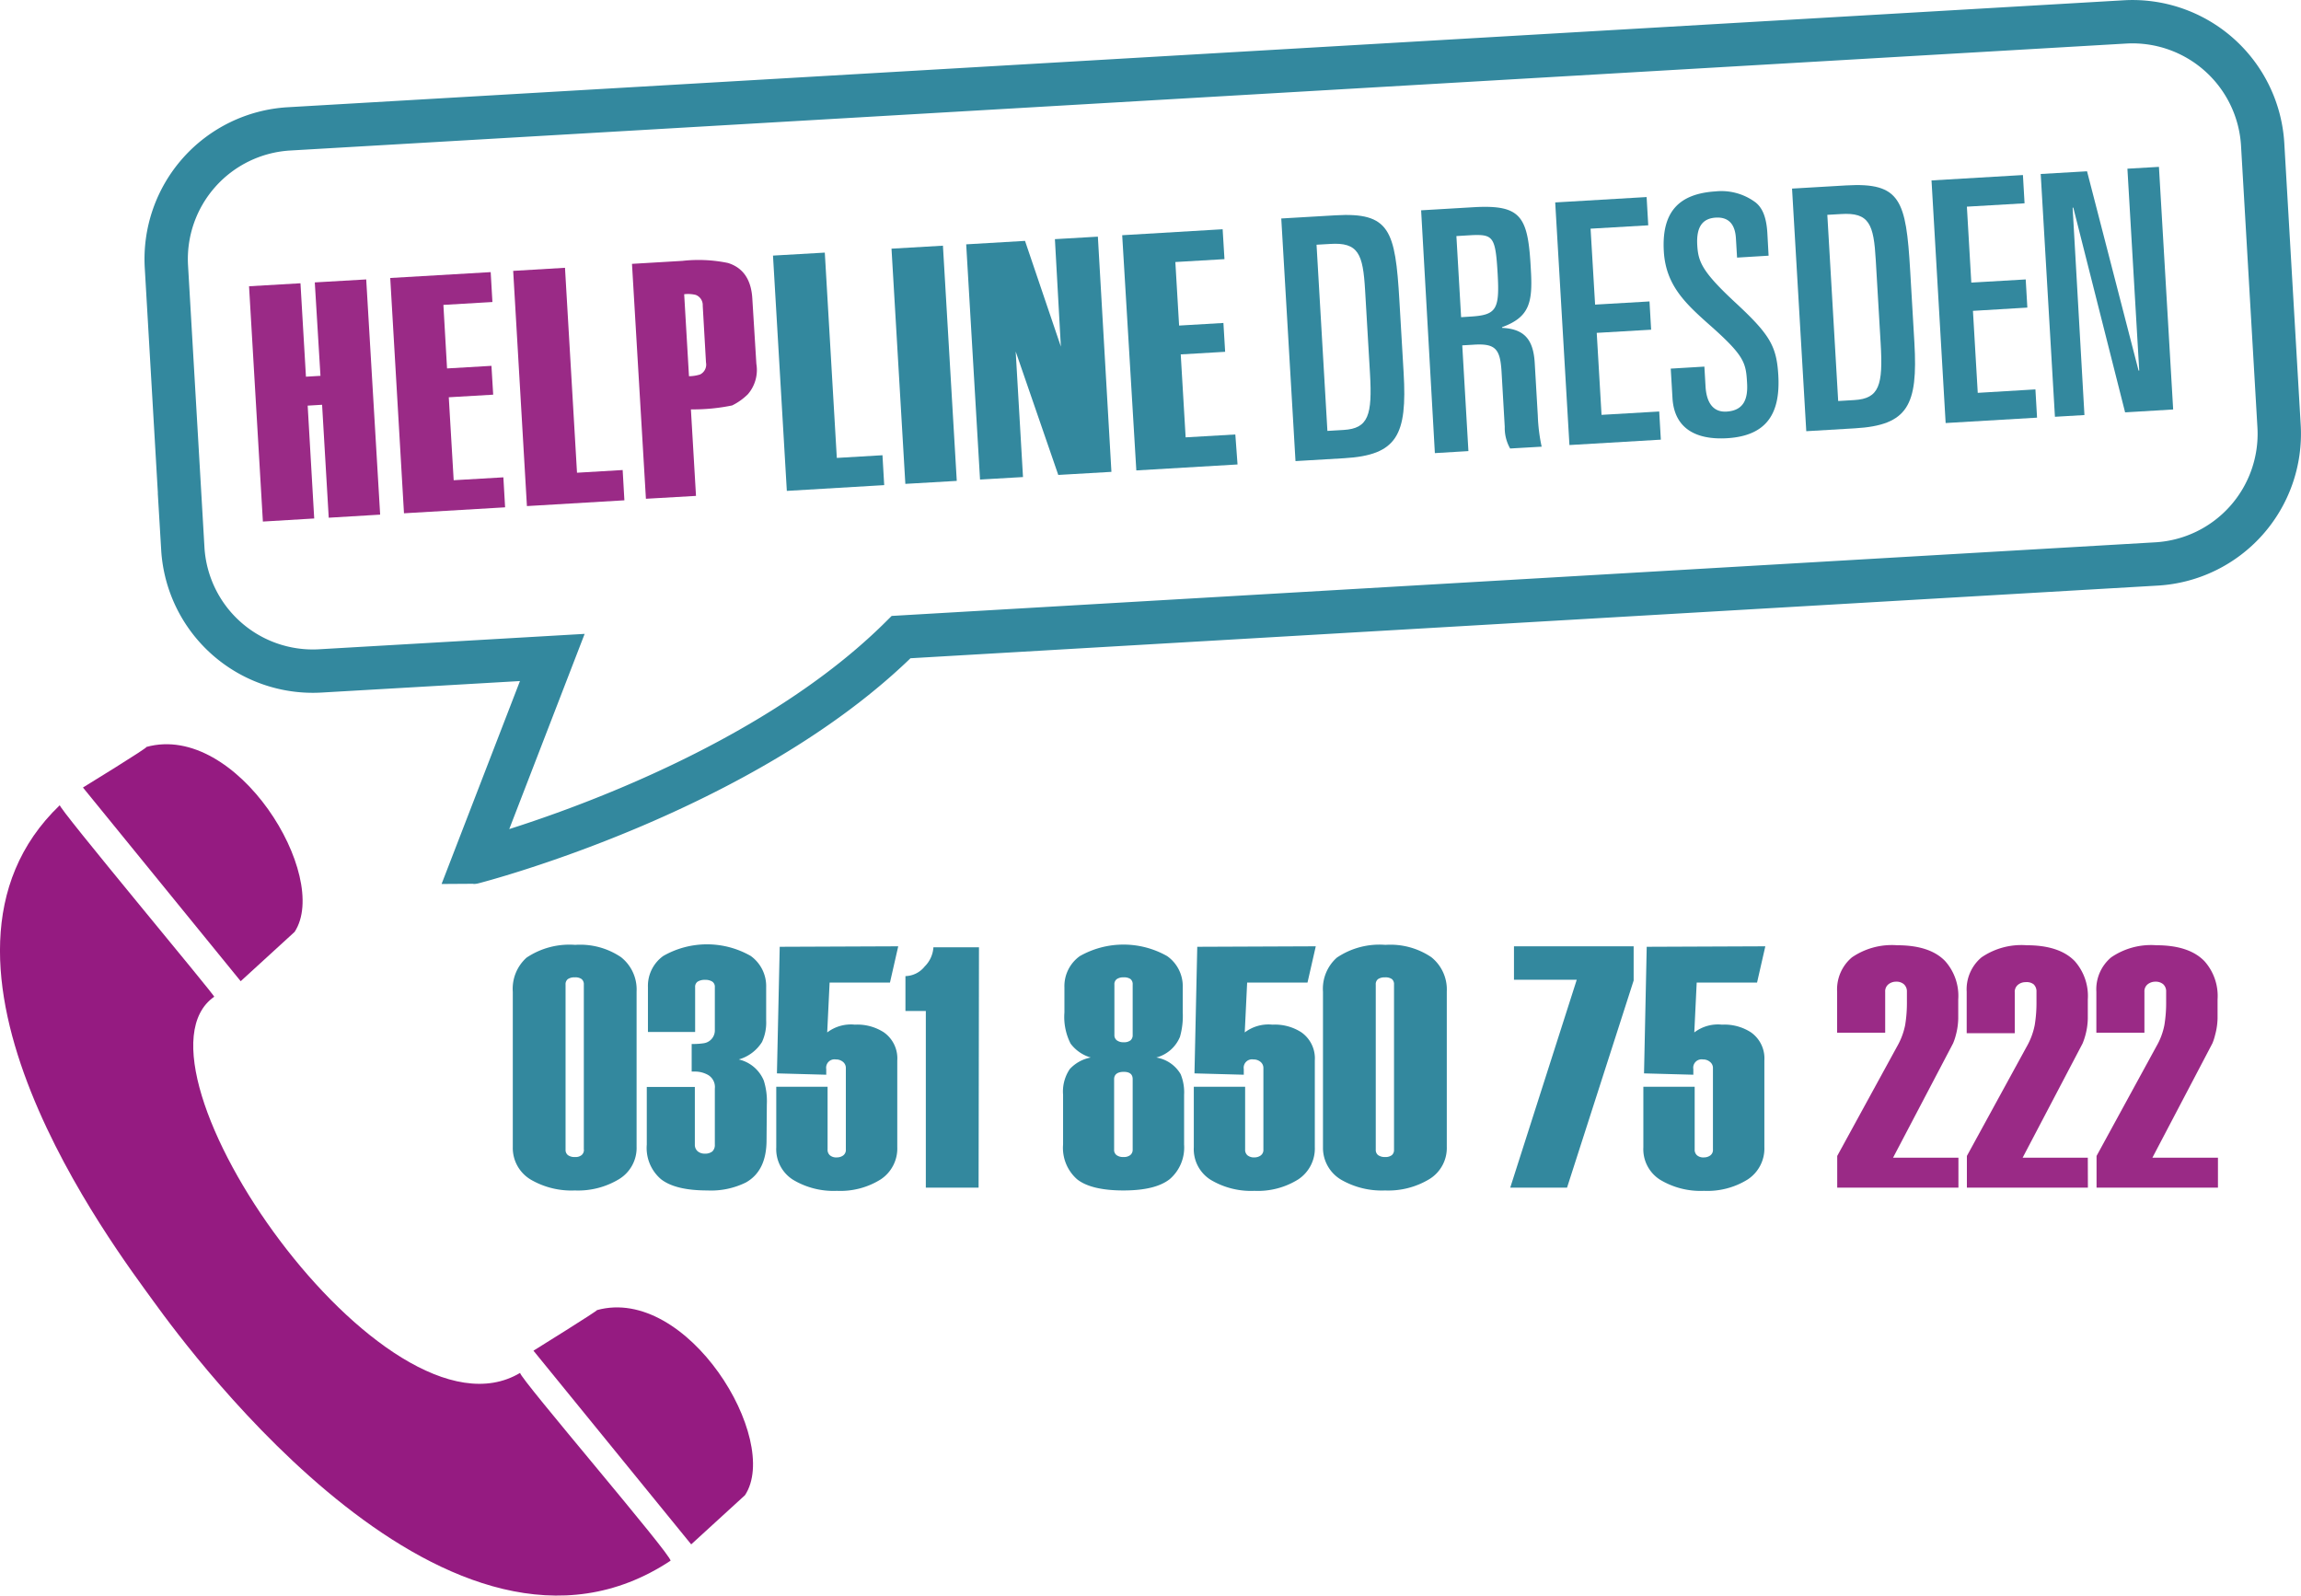 <svg id="Ebene_1" data-name="Ebene 1" xmlns="http://www.w3.org/2000/svg" xmlns:xlink="http://www.w3.org/1999/xlink" viewBox="0 0 239.39 166"><defs><style>.cls-1,.cls-6{fill:none;}.cls-2{isolation:isolate;}.cls-3{fill:#33889e;}.cls-4{fill:#9a2a86;}.cls-5{fill:#951b81;}.cls-6{stroke:#33889e;stroke-width:4.51px;}.cls-7{clip-path:url(#clip-path);}</style><clipPath id="clip-path" transform="translate(-113.25 -4.82)"><rect class="cls-1" x="129.62" y="13.88" width="366.86" height="43.26" transform="translate(-1.54 18.35) rotate(-3.35)"/></clipPath></defs><title>NEU_logo_helpline_dresden_2018_final</title><g class="cls-2"><path class="cls-3" d="M179.48,124.11a3.81,3.81,0,0,1-1.82,3.38,8.23,8.23,0,0,1-4.6,1.18,8.41,8.41,0,0,1-4.56-1.11,3.83,3.83,0,0,1-1.9-3.41V108a4.35,4.35,0,0,1,1.43-3.55,8,8,0,0,1,5.06-1.33,7.58,7.58,0,0,1,4.77,1.28,4.28,4.28,0,0,1,1.62,3.57Zm-5.49.32V107.26a.7.7,0,0,0-.23-.58,1.09,1.09,0,0,0-.7-.18,1.21,1.21,0,0,0-.73.18.67.67,0,0,0-.24.58v17.17a.68.68,0,0,0,.24.56,1.14,1.14,0,0,0,.73.2,1,1,0,0,0,.7-.2A.71.71,0,0,0,174,124.43Z" transform="translate(-113.25 -4.82)"/><path class="cls-3" d="M193,123.43c0,2.13-.71,3.6-2.15,4.41a8.19,8.19,0,0,1-4,.83c-2.23,0-3.83-.39-4.83-1.17a4.27,4.27,0,0,1-1.48-3.6v-6h5v6a.88.88,0,0,0,.29.69,1.11,1.11,0,0,0,.75.25,1.19,1.19,0,0,0,.78-.23.91.91,0,0,0,.26-.7v-5.84a1.46,1.46,0,0,0-.66-1.39,2.76,2.76,0,0,0-1.38-.38l-.37,0v-2.87a7.28,7.28,0,0,0,1.21-.07,1.35,1.35,0,0,0,1.2-1.4v-4.45a.64.64,0,0,0-.27-.57,1.33,1.33,0,0,0-.74-.18,1.39,1.39,0,0,0-.77.18.64.64,0,0,0-.27.58v4.66h-4.91v-4.67a3.83,3.83,0,0,1,1.6-3.24,9.17,9.17,0,0,1,9.09,0,3.86,3.86,0,0,1,1.61,3.25V111a4.79,4.79,0,0,1-.43,2.22,4.22,4.22,0,0,1-2.42,1.82,3.72,3.72,0,0,1,2.6,2.19,7.11,7.11,0,0,1,.32,2.48Z" transform="translate(-113.25 -4.82)"/><path class="cls-3" d="M206.7,103.27l-.86,3.77h-6.28l-.25,5.19a4.08,4.08,0,0,1,2.88-.81,5.09,5.09,0,0,1,3,.79,3.31,3.31,0,0,1,1.41,2.94v9a3.85,3.85,0,0,1-1.74,3.38,7.91,7.91,0,0,1-4.54,1.18,8.18,8.18,0,0,1-4.56-1.15,3.76,3.76,0,0,1-1.75-3.37v-6.31h5.34v6.52a.76.76,0,0,0,.24.61,1,1,0,0,0,.73.22,1.09,1.09,0,0,0,.65-.2.71.71,0,0,0,.28-.63v-8.45a.81.81,0,0,0-.29-.65,1.12,1.12,0,0,0-.75-.26.87.87,0,0,0-1,1l0,.59-5.13-.14.29-13.17Z" transform="translate(-113.25 -4.82)"/><path class="cls-3" d="M215.06,128.38h-5.49V110h-2.12v-3.63a2.64,2.64,0,0,0,2-1,3.08,3.08,0,0,0,.91-2h4.74Z" transform="translate(-113.25 -4.82)"/></g><g class="cls-2"><path class="cls-3" d="M236.44,123.89a4.34,4.34,0,0,1-1.49,3.6c-1,.79-2.6,1.18-4.82,1.18s-3.86-.39-4.83-1.17a4.35,4.35,0,0,1-1.45-3.61v-5.17a4.19,4.19,0,0,1,.69-2.67,3.93,3.93,0,0,1,2.19-1.21,4,4,0,0,1-2.1-1.45,6.11,6.11,0,0,1-.64-3.24v-2.61a3.84,3.84,0,0,1,1.6-3.25,9.21,9.21,0,0,1,9.09,0,3.83,3.83,0,0,1,1.62,3.25v2.61a7.9,7.9,0,0,1-.29,2.54,3.68,3.68,0,0,1-2.46,2.15,3.6,3.6,0,0,1,2.53,1.73,4.93,4.93,0,0,1,.36,2.15Zm-5.35-11.4v-5.23a.69.69,0,0,0-.22-.58,1.14,1.14,0,0,0-.71-.18,1.19,1.19,0,0,0-.72.18.65.65,0,0,0-.25.58v5.23a.66.66,0,0,0,.25.56,1.12,1.12,0,0,0,.72.2,1.07,1.07,0,0,0,.71-.2A.7.7,0,0,0,231.09,112.49Zm0,11.94v-7.34c0-.51-.31-.76-.93-.76s-1,.25-1,.76v7.34a.66.66,0,0,0,.25.56,1.12,1.12,0,0,0,.72.2,1.07,1.07,0,0,0,.71-.2A.7.7,0,0,0,231.09,124.43Z" transform="translate(-113.25 -4.82)"/><path class="cls-3" d="M250.14,103.27l-.86,3.77H243l-.25,5.19a4.08,4.08,0,0,1,2.88-.81,5.09,5.09,0,0,1,3,.79,3.31,3.31,0,0,1,1.41,2.94v9a3.85,3.85,0,0,1-1.74,3.38,7.93,7.93,0,0,1-4.54,1.18,8.18,8.18,0,0,1-4.56-1.15,3.76,3.76,0,0,1-1.75-3.37v-6.31h5.34v6.52a.76.76,0,0,0,.24.61,1.06,1.06,0,0,0,.73.22,1.09,1.09,0,0,0,.65-.2.71.71,0,0,0,.28-.63v-8.45a.81.81,0,0,0-.29-.65,1.12,1.12,0,0,0-.75-.26.87.87,0,0,0-1,1l0,.59-5.13-.14.29-13.17Z" transform="translate(-113.25 -4.82)"/><path class="cls-3" d="M263.77,124.11a3.8,3.8,0,0,1-1.81,3.38,8.26,8.26,0,0,1-4.61,1.18,8.46,8.46,0,0,1-4.56-1.11,3.85,3.85,0,0,1-1.9-3.41V108a4.33,4.33,0,0,1,1.44-3.55,7.92,7.92,0,0,1,5.06-1.33,7.6,7.6,0,0,1,4.77,1.28,4.3,4.3,0,0,1,1.61,3.57Zm-5.49.32V107.26a.69.69,0,0,0-.22-.58,1.14,1.14,0,0,0-.71-.18,1.25,1.25,0,0,0-.73.18.67.67,0,0,0-.24.58v17.17a.68.68,0,0,0,.24.56,1.18,1.18,0,0,0,.73.2,1.07,1.07,0,0,0,.71-.2A.7.7,0,0,0,258.28,124.43Z" transform="translate(-113.25 -4.82)"/></g><g class="cls-2"><path class="cls-3" d="M283.21,106.83l-6.93,21.55h-5.91l6.92-21.63h-6.53v-3.48h12.45Z" transform="translate(-113.25 -4.82)"/><path class="cls-3" d="M296.91,103.27l-.86,3.77h-6.28l-.25,5.19a4.06,4.06,0,0,1,2.88-.81,5.09,5.09,0,0,1,3,.79,3.31,3.31,0,0,1,1.41,2.94v9a3.85,3.85,0,0,1-1.74,3.38,7.93,7.93,0,0,1-4.54,1.18,8.16,8.16,0,0,1-4.56-1.15,3.76,3.76,0,0,1-1.75-3.37v-6.31h5.34v6.52a.76.76,0,0,0,.24.61,1,1,0,0,0,.73.22,1.09,1.09,0,0,0,.65-.2.71.71,0,0,0,.28-.63v-8.45a.79.79,0,0,0-.3-.65,1.09,1.09,0,0,0-.74-.26.87.87,0,0,0-1,1l0,.59-5.13-.14.28-13.17Z" transform="translate(-113.25 -4.82)"/></g><g class="cls-2"><path class="cls-4" d="M317,128.38H304.39v-3.3l6.24-11.41a7.35,7.35,0,0,0,.83-2.22,14.4,14.4,0,0,0,.18-2.46v-1a1,1,0,0,0-.31-.77,1.16,1.16,0,0,0-.8-.27,1.26,1.26,0,0,0-.81.27.93.93,0,0,0-.34.78v4.26h-5V108a4.36,4.36,0,0,1,1.54-3.58,7.35,7.35,0,0,1,4.7-1.26q3.42,0,5,1.65a5.44,5.44,0,0,1,1.36,4v1.94a7,7,0,0,1-.25,1.76,5.75,5.75,0,0,1-.29.86l-6.24,11.89H317Z" transform="translate(-113.25 -4.82)"/><path class="cls-4" d="M330.47,128.38H317.88v-3.3l6.24-11.41a7.31,7.31,0,0,0,.82-2.22,14.4,14.4,0,0,0,.18-2.46v-1a1,1,0,0,0-.3-.77A1.17,1.17,0,0,0,324,107a1.23,1.23,0,0,0-.8.27.93.93,0,0,0-.34.78v4.26h-5V108a4.34,4.34,0,0,1,1.54-3.58,7.35,7.35,0,0,1,4.7-1.26q3.4,0,5,1.65a5.48,5.48,0,0,1,1.36,4v1.94a7,7,0,0,1-.25,1.76,7.21,7.21,0,0,1-.29.86l-6.24,11.89h6.78Z" transform="translate(-113.25 -4.82)"/><path class="cls-4" d="M344,128.38H331.37v-3.3l6.23-11.41a7.09,7.09,0,0,0,.83-2.22,14.4,14.4,0,0,0,.18-2.46v-1a1,1,0,0,0-.3-.77,1.2,1.2,0,0,0-.81-.27,1.28,1.28,0,0,0-.81.27.93.93,0,0,0-.34.78v4.26h-5V108a4.34,4.34,0,0,1,1.54-3.58,7.33,7.33,0,0,1,4.7-1.26q3.4,0,5,1.65a5.44,5.44,0,0,1,1.37,4v1.94a7.07,7.07,0,0,1-.26,1.76,5.5,5.5,0,0,1-.28.86l-6.24,11.89H344Z" transform="translate(-113.25 -4.82)"/></g><path class="cls-5" d="M119.48,88.58c-17,16.26,5.73,46.08,9.78,51.68s31,42,53.75,26.93c.18-.52-15.71-19-15.65-19.54-14,8.37-42-32-31.83-39.13C136,108.83,119,88.52,119.48,88.58Z" transform="translate(-113.25 -4.82)"/><path class="cls-5" d="M128.48,82.53c.28,0-6.6,4.22-6.6,4.22l16.41,20.15,5.61-5.13C147.68,96,137.9,79.92,128.48,82.53Z" transform="translate(-113.25 -4.82)"/><path class="cls-5" d="M175.35,141.12c.27-.05-6.6,4.22-6.6,4.22l16.41,20.15,5.6-5.12C194.54,154.6,184.76,138.51,175.35,141.12Z" transform="translate(-113.25 -4.82)"/><path class="cls-6" d="M334.33,7.1,143.27,18.23a13.57,13.57,0,0,0-12.71,14.3l1.71,29.37a13.55,13.55,0,0,0,14.29,12.72l24.15-1.4-8.23,21.31S190.69,87.33,207,71.1l130.63-7.61A13.56,13.56,0,0,0,350.36,49.2l-1.71-29.38A13.57,13.57,0,0,0,334.33,7.1Z" transform="translate(-113.25 -4.82)"/><g class="cls-2"><g class="cls-2"><path class="cls-4" d="M152.8,58.36l-5.35.32-.69-11.75-1.5.09.68,11.74-5.34.32L139.16,34.6l5.35-.31.57,9.72,1.51-.09L146,34.2l5.35-.31Z" transform="translate(-113.25 -4.82)"/><path class="cls-4" d="M165.8,57.6l-10.52.62-1.43-24.48,10.45-.61.18,3.11-5.1.3.38,6.61,4.62-.27.18,3-4.62.27.51,8.63,5.17-.3Z" transform="translate(-113.25 -4.82)"/><path class="cls-4" d="M178.21,56.87l-10.14.6L166.64,33l5.39-.32L173.28,54l4.75-.28Z" transform="translate(-113.25 -4.82)"/></g><g class="cls-2"><path class="cls-4" d="M191.94,42.67a3.86,3.86,0,0,1-.88,3.16A6.21,6.21,0,0,1,189.42,47a20.07,20.07,0,0,1-4.29.41l.53,9-5.21.3L179,32.27l5.24-.31a15.11,15.11,0,0,1,4.75.22q2.36.74,2.53,3.71Zm-5.24-.13-.34-5.92a1.13,1.13,0,0,0-.73-1.12,3.4,3.4,0,0,0-1.2-.07l.5,8.53a3.9,3.9,0,0,0,1.15-.18A1.14,1.14,0,0,0,186.7,42.54Z" transform="translate(-113.25 -4.82)"/></g></g><g class="cls-2"><g class="cls-2"><path class="cls-3" d="M205.24,55.29l-10.13.6-1.44-24.48,5.39-.31,1.25,21.36,4.75-.28Z" transform="translate(-113.25 -4.82)"/></g><g class="cls-2"><path class="cls-3" d="M212.79,54.85l-5.35.31L206,30.69l5.35-.31Z" transform="translate(-113.25 -4.82)"/><path class="cls-3" d="M228.88,53.91l-5.53.32-4.43-12.84.76,13.06-4.47.26-1.44-24.47,6.12-.36,3.73,11L223,29.7l4.47-.26Z" transform="translate(-113.25 -4.82)"/><path class="cls-3" d="M242,53.14l-10.53.62L230,29.29l10.45-.62.19,3.11-5.11.3.39,6.61,4.61-.27.18,3-4.62.27.51,8.63,5.17-.3Z" transform="translate(-113.25 -4.82)"/></g></g><g class="cls-7"><g class="cls-2"><g class="cls-2"><path class="cls-3" d="M246.55,27.55l5.63-.33c5.66-.33,6.23,1.53,6.66,8.87l.44,7.51c.38,6.47-.66,8.57-6.18,8.89l-5.07.3Zm4.8,22.1,1.68-.1c2.59-.15,3-1.55,2.75-5.88L255.27,35c-.22-3.74-.68-5-3.65-4.8l-1.4.08Z" transform="translate(-113.25 -4.82)"/></g><g class="cls-2"><path class="cls-3" d="M261.1,26.7l5.42-.32c5.1-.3,5.71,1,6,6.56.2,3.39-.17,4.88-3,5.92v.07c2.39.11,3.26,1.29,3.4,3.66l.32,5.49a18.15,18.15,0,0,0,.4,3.21l-3.28.19a4.34,4.34,0,0,1-.56-2.25l-.33-5.7c-.14-2.38-.6-3-2.9-2.85l-1.19.07.64,11-3.49.21Zm4.16,11.12.91-.06c2.76-.16,3.11-.7,2.89-4.48s-.45-4.08-2.62-4l-1.67.1Z" transform="translate(-113.25 -4.82)"/><path class="cls-3" d="M275.05,25.88l9.51-.56.17,2.94-6,.35.47,7.9,5.66-.33.17,2.94-5.66.33.5,8.53,6-.35.17,2.93-9.51.56Z" transform="translate(-113.25 -4.82)"/></g><g class="cls-2"><path class="cls-3" d="M287.07,43.17l3.5-.21.12,2.07c.1,1.68.79,2.69,2.18,2.61,1.86-.11,2.24-1.4,2.14-3-.12-2.13-.27-2.83-4.12-6.21-2.36-2.11-4.34-4-4.54-7.46-.24-4.12,1.58-6,5.39-6.24a5.94,5.94,0,0,1,4.17,1.16c.63.52,1.1,1.37,1.21,3.16l.13,2.37-3.28.2-.12-2c-.08-1.43-.73-2.24-2.09-2.16s-2.05.93-1.93,2.89c.1,1.71.51,2.74,3.92,5.91,3.63,3.36,4.33,4.55,4.51,7.59.23,3.95-1.17,6.31-5.33,6.56-3.22.19-5.5-1-5.68-4.19Z" transform="translate(-113.25 -4.82)"/><path class="cls-3" d="M299.69,24.44l5.63-.33c5.66-.33,6.23,1.53,6.66,8.87l.44,7.51c.37,6.47-.66,8.57-6.18,8.89l-5.07.3Zm4.8,22.1,1.68-.1c2.59-.15,3-1.55,2.74-5.88l-.51-8.67c-.21-3.74-.67-5-3.64-4.8l-1.4.08Z" transform="translate(-113.25 -4.82)"/></g><g class="cls-2"><path class="cls-3" d="M314.2,23.59l9.51-.56.17,2.94-6,.35.46,7.9,5.66-.33.17,2.93-5.66.34.5,8.53,6-.36.17,2.94-9.51.56Z" transform="translate(-113.25 -4.82)"/></g><g class="cls-2"><path class="cls-3" d="M325.56,22.92l4.82-.28,5.36,20.73h.07l-1.23-21,3.28-.19,1.48,25.24-5,.3-5.39-21.3h-.07L330.11,48l-3.07.18Z" transform="translate(-113.25 -4.82)"/></g></g></g></svg>